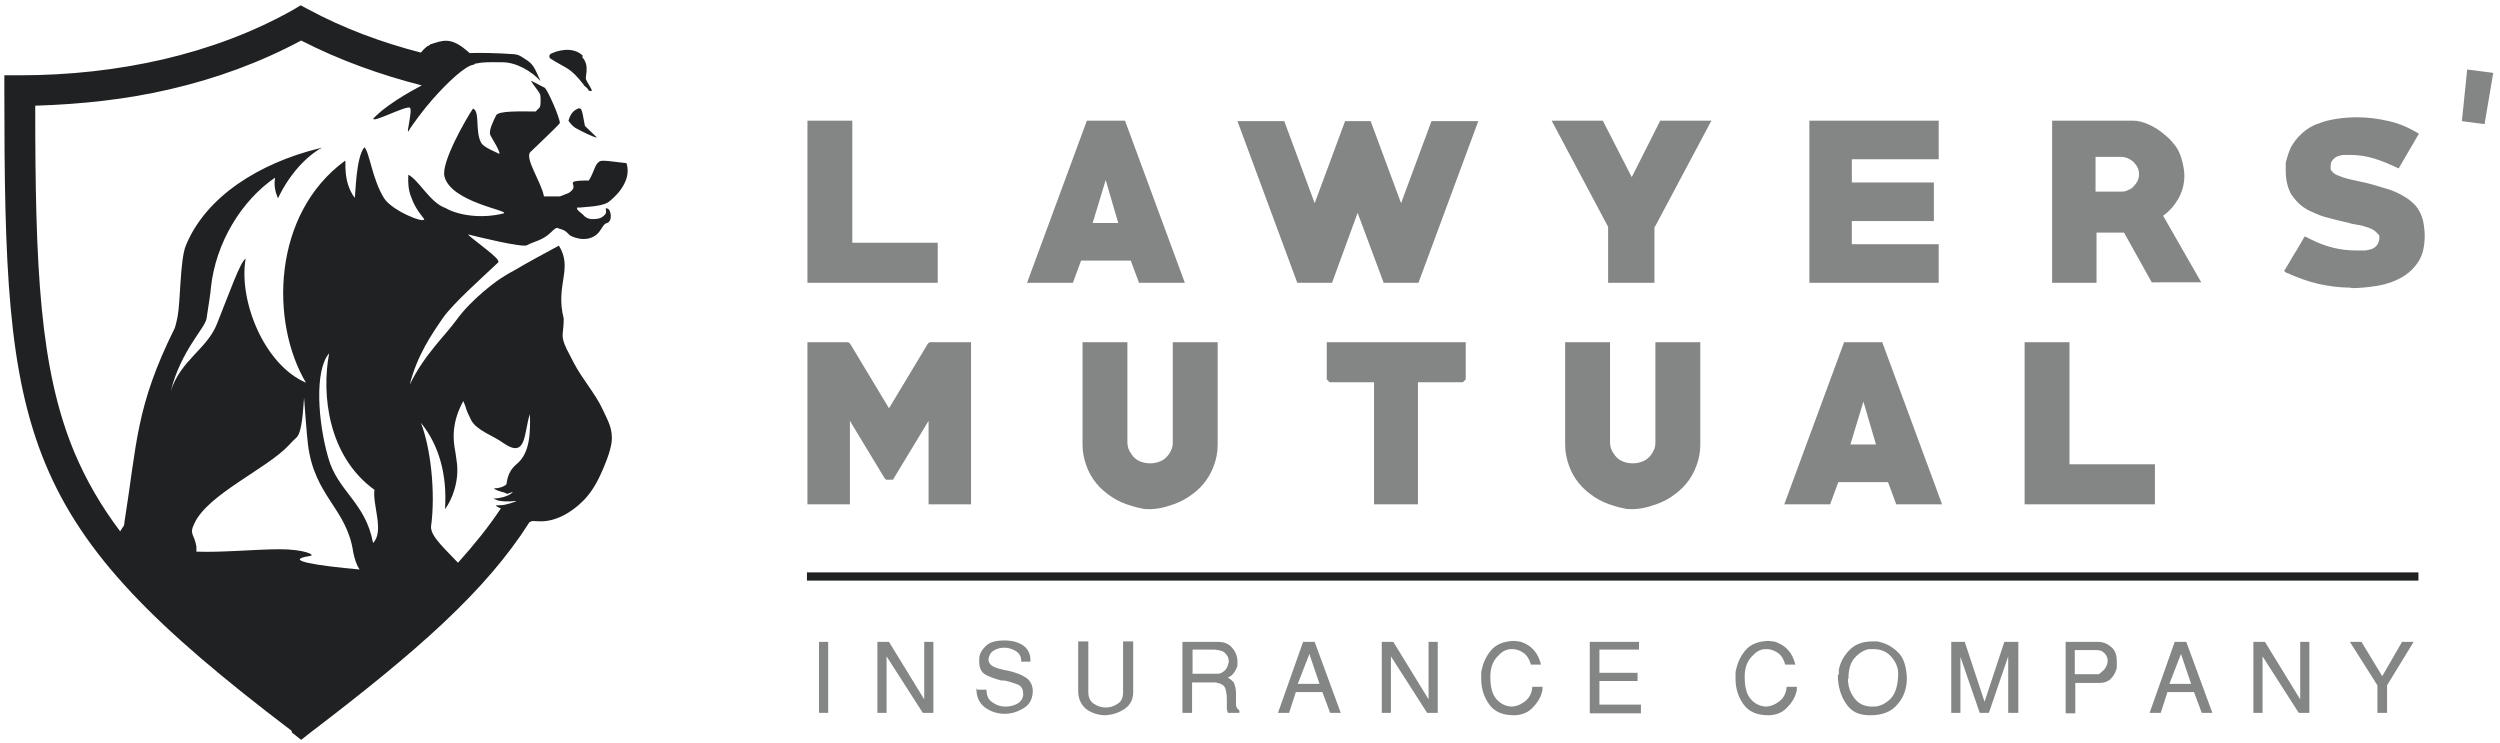 <svg width="518" height="154" viewBox="0 0 518 154" xmlns="http://www.w3.org/2000/svg">
    <g>
      <path d="M117.7,24.9c.5.7,1,1.4,1.9,1.8.5.3,3.4,1.8,4.1,1.8l-2.5-2.4-.5-2.6c-.4-1.5-.4-.7-.7-1.1-1.1.4-1.8,1.1-2.2,2.6h0ZM60.4,151.4c-28.2-21.4-43.1-36.3-51-55.3C1.6,77.3.9,55,.9,18.8v-3.2h3.2c10.2,0,20.2-1.1,29.7-3.3,9.4-2.2,18.5-5.5,27-10.3l1.5-.9,1.5.8c7.4,4,15.3,6.9,23.4,9,.4-.5.9-1,1.3-1.3.2-.1.7-.3.6-.4,2.5-.7,4.2-1.9,8.2,1.8,1.7-.1,6.2,0,8.7.2.8,0,1.4.2,1.6.3.4.2.7.4,1,.6,2,1.2,2.1,1.9,3.4,4.7-1.8-2-5-3.9-7.9-3.9s-3.7-.1-5.7.3c0,0-.1.1-.2.2-1.7.1-5.5,3.7-8.5,7.1-1.8,2-4.4,5.5-5,6.6-.7,1.1.9-4.5.2-4.8-.9-.4-8.1,3.4-7.5,2.2,3.5-3.6,9.9-6.7,10-6.8h0c-8.6-2.2-17-5.2-25-9.3-8.6,4.6-17.7,7.9-27.2,10.1-9,2.1-18.3,3.1-27.9,3.4,0,33.6.9,54.5,8.1,71.8,2.4,5.7,5.5,11.1,9.5,16.4.2-.3.3-.5.5-.8.4-.5.3-.4.4-1.2,2.6-16.3,2.3-23.8,10.4-40.1.3-.9.4-1.5.6-2.4.6-3.1.5-11.8,1.7-14.7,4.2-10.3,15.4-17.1,27.4-20.1.3,0,.5-.2.8-.2-3.1,1.7-6.7,5.4-9.1,10.5-.5-1.2-.9-2.5-.6-4.3-7,4.8-12.3,13.5-13.3,22.8,0,.7-.5,3.7-.9,6.4-.3,2-5.3,6.6-7.4,15,2.1-6.5,7.5-8.6,9.6-14,2.6-6.5,4.8-12.8,5.9-13.4-1.5,8.5,3.7,21.9,12.5,25.7-7.4-12.4-7.1-34.9,8.1-46,.3-.2-.6,4.2,2,7.7.2-.7.2-8.3,2-10.5,1.1,1.1,1.6,6.6,4.1,10.6,1.6,2.5,8.3,5.3,8.3,4.3-1.6-2-2.2-3.1-2.9-5.1-.3-.9-.5-2.2-.4-4.1,2.2,1.1,4.5,5.8,7.7,6.9,2.6,1.5,7.4,2.3,12.1,1.1,1.1-.6-10.9-2.3-12.3-7.6-.8-2.9,4.6-12.2,5.9-14.1,1.5.5.4,4.8,1.7,7.1.5.9,2.8,1.8,3.8,2.3,0-.9-1.6-3.2-1.9-3.9-.4-.9.6-2.9,1.2-4.1.5-1,5.2-.8,8.2-.8.3-.4.8-.7.9-1,.2-.8.1-2.4,0-2.6-.7-1.2-1.3-1.7-1.9-2.8.7.4,2.2,1.1,2.9,1.5.7.7,3.1,6.2,3.1,7.3,0,.2-5.8,5.7-6.1,6-1.3,1.2,2.4,6.5,2.8,9.2h3.3l1.8-.7c1.9-1.2.5-1.9,1-2.3.3-.2,1.1-.3,3.2-.3,1.2-1.9,1.2-3.4,2.3-4,.6-.3,3.4.2,5.5.4,1.4,4.2-3.4,7.8-3.4,7.8-1.2,1.2-4.5,1.2-6.2,1.4,0,0-.6,0-.6,0-.3.5.9,1.1,1.4,1.7.3.3.7.6,1.5.7.9,0,1.8,0,2.5-.6.9-.7.5-1.2.5-1.6,0-.1.1,0,.3,0,.5,0,.9,1.2.7,2.1,0,.2-.2.6-.5.8-.2.1-.4.2-.5.2-.8.5-1,1.8-2.3,2.6-.6.4-1.5.7-2.8.6-.9-.1-2.2-.5-2.6-1-.7-.8-1.4-1-1.9-1.1-.4-.1-.4-.6-1.7.7-1.7,1.7-3.5,1.9-5,2.7-.8.6-10.5-1.8-12.1-2.2-.6-.2,1.7,1.5,3.7,3.1,1.5,1.2,2.8,2.3,2.4,2.7-3.5,3.3-9.2,8.4-11.3,11.3-2.5,3.6-5.5,8-7,14,3-6.2,7.2-10,9.6-13.3,3.3-4.6,8.8-8.5,9.7-9,.8-.5,1.6-1,2.4-1.4,2-1.2,7.1-4,9.2-5.1,3,4.8-.8,8.1,1,15.1,0,3.5-.8,3.3.6,6.3.5,1,1,1.9,1.5,2.9,1.7,3.3,4.5,6.4,6,9.7,1,2.2,2.2,4,1.8,6.9-.3,2-1.5,4.9-2.3,6.6-1,2.2-2.2,4-3.6,5.4-2.2,2.2-5.7,4.5-9.4,4.2-1.2,0-.8-.2-1.7.2-9,14.2-23.2,26.7-45.4,43.6l-1.9,1.5-1.9-1.5h0ZM94.9,116.6c3.4-3.8,6.4-7.5,8.9-11.3-.3,0-.6-.2-.9-.4l-.2-.2c1.1,0,1.6,0,2.6-.3.2,0,1.5-.5,1.6-.5.3-.2-.9,0-1.2,0-.5,0-1.6,0-1.9-.1-.6,0-1.1-.3-1.6-.5,1.1,0,3.3-.4,4.1-1.4-.6.2-1.2.5-1.3.4-.5-.4-1.8-.4-2.7-1.1,1,0,2-.3,2.6-.8.2-.3,0-2.4,2.1-4.2,2.9-2.3,2.9-6.8,2.8-10.4-1.3,3.8-.6,9.4-5.5,6-2-1.5-5.6-2.6-6.7-4.8-.5-1-.9-1.8-1.2-2.9l-.4-1c-1.1,2-1.9,4.2-2,6.9,0,2.6.3,2.8.6,5.4.7,4.2-1,8.3-2.4,10.1.5-7.2-1.3-13.4-5-17.9,2,5,3.1,14.4,2.1,21.6,0,2.1,3.4,5,5.5,7.3h0ZM74.5,118c-8.8-.8-16.1-1.9-10.3-2.8,1.4-.2-1.3-1.4-6.2-1.4s-11.9.7-17.3.5c0-.3,0-.6,0-1-.4-2.7-1.6-2.5-.4-4.9,2.8-6,15-11.3,19.5-16.1.3-.3.9-1,1.6-1.6,1.3-1.2,1.4-6.3,1.6-8.3.1,1.5.6,8.1.8,9.6,1.3,10.9,8.1,13.3,9.4,22.5.3,1.4.7,2.6,1.3,3.5h0ZM77.6,101.5c-9.7-7-11-19.9-9.4-28.3-3.1,3.6-2.3,14.3-.2,21.6,2,7.1,7.7,9.2,9.3,17.7,2.4-2.4-.2-8,.3-11.1h0ZM120.6,11.8c1.8,1.9.4,4.3.9,4.8,0,.2,1.3,2.1,1.1,2.2-.1.1-.3.1-.5,0,0,0-.1,0-.2-.2-.2-.4-.6-.6-.9-.9,0,0,0,0-.1-.2-2.9-3.7-3.5-3.2-6.9-5.4-.3-.3-.2-.8.2-1,2.4-1.1,5.1-1.1,6.6.5h0Z" fill="#1f2122" fill-rule="evenodd"></path>
      <path d="M192.4,104.5v-17.3l-7.2,11.9c0,.2-.2.3-.4.3-.2,0-.4,0-.5,0s-.4,0-.6,0c-.2,0-.3-.2-.4-.3l-7.2-11.9v17.3h-8.8v-33.6h8.2c.3,0,.5.1.7.4l8,13.3,8-13.3c.2-.3.4-.4.7-.4h8.3v33.6h-8.8ZM514.7,25.7l-4.6-.6,1.1-10.7,5.4.7-1.8,10.6h0ZM167.3,58.6V25h9.3v25.3h17.7v8.3h-27ZM236,58.6l-1.7-4.6h-10.3l-1.7,4.6h-9.5l12.4-33.6h7.9l12.4,33.6h-9.5ZM229.1,37.3l-2.7,8.9h5.3l-2.6-8.9h0ZM293.9,58.6h-7.2l-5.4-14.5-5.3,14.5h-7.2l-12.4-33.5h9.7l6.3,17,6.3-17h5.3l6.3,17,6.3-17h9.7l-12.4,33.5h0ZM342.8,47v11.6h-9.6v-11.6l-11.7-22h10.6l6,11.7,5.9-11.7h10.6l-11.7,22h0ZM374.9,58.6V25h26.8v8h-18v4.8h17v8h-17v4.8h18v8h-26.8ZM445.9,58.6l-5.8-10.4h-5.7v10.4s-9.2,0-9.2,0V25h16.8c.8,0,1.6.2,2.5.5.8.3,1.6.7,2.4,1.2.8.5,1.5,1.1,2.2,1.7.7.6,1.2,1.3,1.7,1.9.6.8,1,1.8,1.3,2.9.3,1.1.5,2.2.5,3.2,0,1.7-.4,3.2-1.2,4.7-.8,1.4-1.9,2.7-3.2,3.6l7.9,13.8h-10.1ZM439.4,32.5h-5.2v7.2h5.2c.5,0,1,0,1.5-.3.5-.2.9-.4,1.2-.8.3-.3.6-.7.8-1.1.2-.4.3-.9.3-1.4s-.1-1-.3-1.4c-.2-.4-.5-.8-.8-1.1-.3-.3-.8-.6-1.2-.8-.5-.2-1-.3-1.5-.3h0ZM487,59.6c-2.2,0-4.5-.3-6.7-.8-2.2-.5-4.3-1.3-6.3-2.2,0,0-.2,0-.4-.2-.2-.1-.3-.2-.3-.3s0-.1.2-.3c.1-.2.3-.5.4-.7.2-.3.4-.6.6-1,.2-.4.5-.8.7-1.2.5-.8,1-1.6,1.4-2.3.4-.7.7-1.2.9-1.6.4.1.7.3,1.1.5,1.6.8,3.1,1.4,4.7,1.8,1.6.4,3.2.6,5,.6s1,0,1.6,0c.6,0,1.1-.2,1.5-.3.5-.2.8-.4,1.1-.8.3-.4.5-.9.5-1.5s0-.6-.3-.8c-.2-.2-.4-.5-.6-.6-.3-.2-.5-.4-.8-.5-.3-.1-.6-.3-.8-.3-.6-.2-1.2-.4-1.9-.5-.6-.1-1.3-.2-1.9-.4-.8-.2-1.7-.4-2.5-.6-.8-.2-1.6-.4-2.3-.6-.8-.2-1.5-.5-2.2-.8-.7-.3-1.4-.6-2-1-1.2-.7-2.2-1.8-3-3-.7-1.3-1.1-2.9-1.1-5s0-1.4.2-2.2c.2-.7.4-1.4.7-2.1.6-1.3,1.5-2.4,2.5-3.3,1-.9,2.1-1.6,3.4-2,1.2-.5,2.5-.8,3.9-1,1.4-.2,2.7-.3,4.1-.3,2.2,0,4.4.3,6.6.8,2.2.5,4.2,1.4,6.2,2.6-.7,1.2-1.4,2.4-2.1,3.6-.7,1.2-1.4,2.4-2.1,3.6-1.7-.8-3.3-1.5-4.9-2-1.6-.5-3.3-.8-5.1-.8s-.9,0-1.4,0c-.5,0-.9.2-1.3.3-.4.2-.7.4-1,.8-.3.3-.4.8-.4,1.3s0,.8.3,1c.2.3.6.6,1.1.8.5.2,1.2.5,2,.7.8.2,1.6.4,2.6.6s1.9.4,2.9.7c1,.3,2,.6,3,.9,1,.3,1.9.7,2.8,1.2.9.5,1.7,1,2.4,1.7.7.6,1.2,1.4,1.6,2.3.3.7.5,1.4.6,2.1.1.8.2,1.5.2,2.3,0,2.2-.4,4-1.3,5.4-.9,1.4-2.1,2.5-3.5,3.3-1.4.8-3.1,1.4-4.9,1.7-1.8.3-3.6.5-5.5.5h0ZM252.3,92.2c0,1.5-.3,3-.8,4.3-.5,1.4-1.2,2.6-2.1,3.7-.9,1.1-2,2-3.2,2.8-1.2.8-2.6,1.4-4,1.8-.6.2-1.3.4-1.9.5-.7.1-1.3.2-2,.2s-1.3,0-2-.2c-.6-.1-1.3-.3-1.9-.5-1.4-.4-2.8-1-4-1.8-1.2-.8-2.3-1.7-3.2-2.8-.9-1.1-1.6-2.3-2.1-3.7-.5-1.4-.8-2.8-.8-4.3v-21.3h9.3v20.7c0,.6.1,1.2.4,1.8.3.5.6,1,1,1.4.4.4.9.7,1.5.9.6.2,1.1.3,1.8.3s1.2-.1,1.8-.3c.6-.2,1.1-.5,1.5-.9.4-.4.8-.9,1-1.4.3-.5.4-1.1.4-1.8v-20.7h9.3v21.3h0ZM303,79.2h-9.2v25.3h-9.1v-25.3h-9.2l-.6-.6v-7.7h28.8v7.7l-.6.6h0ZM352.3,92.2c0,1.5-.3,3-.8,4.3-.5,1.4-1.2,2.6-2.1,3.7-.9,1.1-2,2-3.2,2.8-1.2.8-2.6,1.4-4,1.8-.6.2-1.3.4-1.9.5-.7.1-1.3.2-2,.2s-1.3,0-2-.2c-.6-.1-1.3-.3-1.9-.5-1.4-.4-2.8-1-4-1.8-1.2-.8-2.3-1.7-3.2-2.8-.9-1.1-1.6-2.3-2.1-3.7-.5-1.4-.8-2.8-.8-4.3v-21.3h9.3v20.7c0,.6.1,1.2.4,1.8.3.5.6,1,1,1.4.4.4.9.7,1.5.9.6.2,1.1.3,1.8.3s1.2-.1,1.8-.3c.6-.2,1.1-.5,1.5-.9.4-.4.8-.9,1-1.4.3-.5.4-1.1.4-1.8v-20.7h9.3v21.3h0ZM392.9,104.5l-1.7-4.6h-10.3l-1.7,4.6h-9.5l12.4-33.6h7.9l12.4,33.6h-9.5ZM386.1,83.2l-2.7,8.9h5.3l-2.6-8.9h0ZM419.5,104.5v-33.6h9.3v25.3h17.7v8.3h-27Z" fill="#848686"></path>
      <path d="M169.7,147.7v-14.7h1.9v14.7h-1.9ZM181.8,147.7v-14.7h2.4l7.3,11.9v-11.9h1.9v14.7h-2.2l-7.5-11.7v11.7h-1.9ZM202.5,142.9h1.9c0,1.2.4,2.1,1.2,2.6.8.6,1.7.9,2.6.9h.2c.9,0,1.6-.2,2.4-.6.7-.4,1.1-1,1.2-1.7,0,0,0-.1,0-.2v-.2c0-.9-.4-1.6-1.2-1.9-.8-.3-1.7-.6-2.7-.8-.1,0-.2,0-.3,0-.1,0-.2,0-.3,0-1.2-.3-2.3-.7-3.3-1.2-1-.6-1.4-1.6-1.3-3.3,0-1,.6-1.9,1.4-2.7.9-.8,2.1-1.1,3.8-1.1s3,.4,4,1.1c1,.8,1.5,1.9,1.4,3.3h-1.9v-.2h0c0-.9-.4-1.5-1.1-2-.7-.4-1.5-.7-2.3-.7h-.1c-.8,0-1.6.2-2.2.6-.7.4-1,1.1-1.1,1.9.1.7.5,1.2,1.2,1.5.7.3,1.5.5,2.4.7.2,0,.3,0,.5.1.2,0,.3,0,.5.1,1.1.3,2.1.6,3,1.2.9.5,1.5,1.4,1.6,2.7,0,1.6-.5,2.8-1.7,3.6-1.2.8-2.6,1.3-4.1,1.3h0c-1.5,0-2.8-.4-4.1-1.3-1.2-.9-1.8-2.2-1.8-4h0ZM223.4,143.4v-10.5h2.1v10.5c0,1.1.4,1.9,1.1,2.4.8.5,1.6.8,2.5.8s1.8-.3,2.5-.8c.8-.5,1.1-1.3,1.1-2.4v-10.5h2.1v10.5c0,1.5-.6,2.7-1.8,3.5-1.2.8-2.5,1.2-3.9,1.3h-.1c-1.3,0-2.6-.4-3.7-1.1-1.1-.8-1.8-2-1.9-3.6h0ZM245,147.7v-14.7h7.5c1,0,1.9.3,2.6,1,.7.7,1.2,1.6,1.3,2.8,0,.2,0,.5,0,.8,0,.3,0,.6-.2.8-.1.4-.3.7-.6,1.1-.3.4-.7.7-1.2.9.7.4,1.2.8,1.4,1.4.2.6.3,1.2.3,1.8h0v.8c0,.6,0,1.1,0,1.6,0,.5.3.9.7,1.2v.5h-2.4c0-.3-.2-.5-.2-.8,0-.3,0-.6,0-.9,0-.1,0-.3,0-.4,0-.1,0-.3,0-.4h0v-.2c0-.9-.1-1.6-.3-2.3-.2-.7-.9-1.1-2-1.3h-4.9v6.3h-1.9ZM247,139.6h5.1s0,0,.1,0h.1c.6,0,1.1-.3,1.6-.8.4-.5.6-1.1.7-1.7h0c0-.7-.2-1.2-.7-1.7-.4-.5-1.2-.7-2.2-.8h-4.6v4.9h0ZM264.8,147.7l5.2-14.7h2.4l5.4,14.7h-2.2l-1.6-4.3h-5.5l-1.4,4.3h-2.2ZM268.9,141.7h4.5l-2.1-6.2-2.4,6.2h0ZM286.3,147.7v-14.7h2.4l7.3,11.9v-11.9h1.9v14.7h-2.2l-7.5-11.7v11.7h-1.9ZM306.9,140.6c0-.3,0-.6,0-.9,0-.3,0-.6.1-.9.3-1.4.9-2.8,1.9-4,1-1.2,2.5-1.9,4.6-2,.3,0,.7,0,1.1.1.4,0,.9.2,1.3.4.7.3,1.4.8,2,1.5.6.7,1.1,1.7,1.4,2.9h-2.1c-.3-1.1-.8-1.9-1.5-2.4-.7-.5-1.5-.8-2.3-.8h-.2s0,0-.1,0c-1.1,0-2,.6-2.9,1.6-.9,1-1.4,2.3-1.4,4.1,0,2.2.4,3.7,1.3,4.7.9,1,1.9,1.4,3,1.5h0c1,0,2-.4,2.9-1.1.9-.7,1.4-1.7,1.5-3h2.1c0,.2,0,.4,0,.5,0,.2,0,.4-.1.6-.3,1.2-1,2.3-2,3.3-1,1-2.3,1.5-3.8,1.5-2.3,0-4-.7-5.1-2.2-1.1-1.5-1.7-3.3-1.7-5.4h0ZM329.4,147.7v-14.7h10.2v1.6h-8.2v4.8h7.9v1.7h-7.9v4.9h8.6v1.8h-10.5ZM359.6,140.6c0-.3,0-.6,0-.9,0-.3,0-.6.1-.9.3-1.4.9-2.8,1.9-4,1-1.2,2.5-1.9,4.6-2,.3,0,.7,0,1.1.1.4,0,.9.2,1.3.4.7.3,1.4.8,2,1.5.6.7,1.1,1.7,1.4,2.9h-2.1c-.3-1.1-.8-1.9-1.5-2.4-.7-.5-1.5-.8-2.3-.8h-.2s0,0-.1,0c-1.1,0-2,.6-2.9,1.6-.9,1-1.4,2.3-1.4,4.1,0,2.2.4,3.7,1.3,4.7.9,1,1.9,1.4,3,1.5h0c1,0,2-.4,2.9-1.1.9-.7,1.4-1.7,1.5-3h2.1c0,.2,0,.4,0,.5,0,.2,0,.4-.1.6-.3,1.2-1,2.3-2,3.3-1,1-2.3,1.5-3.8,1.5-2.3,0-4-.7-5.1-2.2-1.1-1.5-1.7-3.3-1.7-5.4h0ZM381,139.8c0-.2,0-.5,0-.7,0-.2,0-.5.1-.7.3-1.4,1.1-2.7,2.2-3.8,1.2-1.2,2.8-1.7,4.7-1.7s.5,0,.7,0c.2,0,.5,0,.7.1,1.4.3,2.7,1,3.8,2.1,1.2,1.1,1.8,2.9,1.9,5.4,0,2.1-.6,3.9-1.9,5.4-1.3,1.6-3.2,2.3-5.7,2.3s-3.9-.8-5-2.4c-1.1-1.6-1.7-3.6-1.7-6h0ZM382.9,140.7c0,.3,0,.7.1,1.1,0,.4.2.8.3,1.2.3.8.8,1.6,1.4,2.2.7.7,1.6,1.1,2.9,1.2,0,0,.2,0,.3,0,0,0,.2,0,.3,0,1.3,0,2.5-.6,3.6-1.7,1-1.1,1.5-2.9,1.5-5.2,0-1.3-.6-2.5-1.5-3.5-.9-1-2.1-1.5-3.6-1.5s-.3,0-.5,0c-.2,0-.3,0-.5,0-1,.2-2,.8-2.9,1.8-.9,1-1.3,2.4-1.3,4.3h0ZM404.3,147.7v-14.7h2.8l4.1,12.4,4.1-12.4h2.9v14.7h-2.1v-11.7l-4,11.7h-1.9l-4-11.6v11.6h-2.1ZM428,147.7v-14.7h6.8c1,0,1.9.4,2.7,1.1.8.7,1.1,1.7,1.1,2.9,0,0,0,.1,0,.2v.2c0,.2,0,.5,0,.8,0,.3-.1.6-.2.8-.2.6-.6,1.2-1.1,1.7-.5.5-1.3.8-2.2.8h-5.1v6.3h-1.9ZM429.9,134.8v4.9h4.9s.2,0,.3-.2c.2-.1.4-.3.6-.5.3-.2.5-.5.7-.9.2-.4.3-.8.3-1.3,0-.6-.3-1.1-.7-1.5-.4-.4-.9-.6-1.5-.6h-4.6ZM445.4,147.7l5.2-14.7h2.4l5.4,14.7h-2.2l-1.6-4.3h-5.5l-1.4,4.3h-2.2ZM449.5,141.7h4.5l-2.1-6.2-2.4,6.2h0ZM466.9,147.7v-14.7h2.4l7.3,11.9v-11.9h1.9v14.7h-2.2l-7.5-11.7v11.7h-1.9ZM492.6,147.7v-5.7l-5.7-9h2.4l4.3,7.1,4.1-7.1h2.4l-5.5,9v5.7h-1.9Z" fill="#848686"></path>
      <polygon points="167.2 118.6 501.1 118.6 501.1 120.3 167.2 120.3 167.2 118.6 167.2 118.6" fill="#1f2122" fill-rule="evenodd"></polygon>
    </g>
</svg>